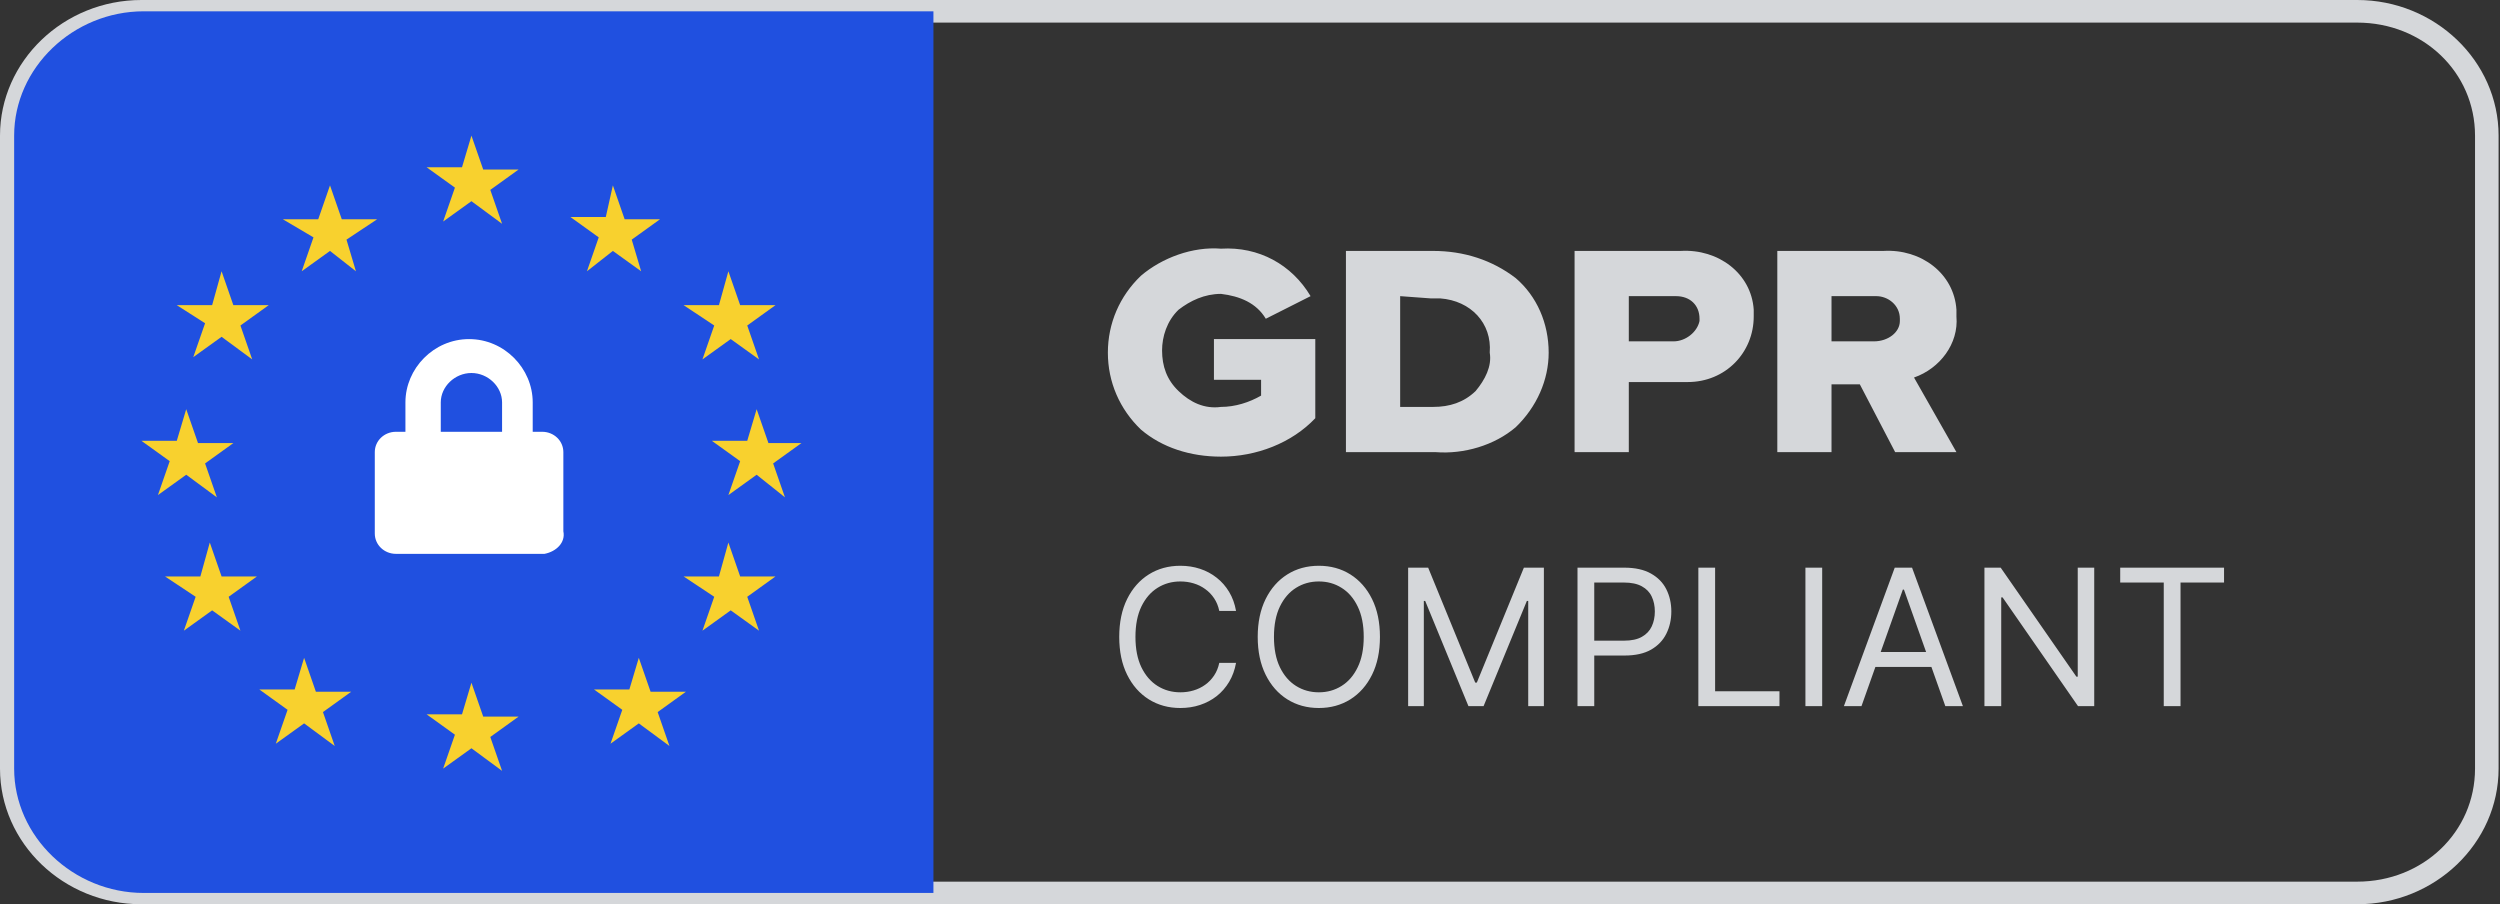 <svg width="94" height="34" viewBox="0 0 94 34" fill="none" xmlns="http://www.w3.org/2000/svg">
<rect x="0" y="0" width="94" height="34" fill="#333333" stroke="none"/>
<g clip-path="url(#clip0_512_477)">
<path d="M88.63 0.85C91.111 0.85 93.061 2.72 93.061 5.1V28.9C93.061 31.28 91.111 33.15 88.63 33.15H5.318C2.836 33.15 0.886 31.28 0.886 28.9V5.1C0.886 2.72 2.836 0.85 5.318 0.85H88.63ZM88.63 0H5.318C2.393 0 0 2.295 0 5.1V28.9C0 31.705 2.393 34 5.318 34H88.63C91.554 34 93.947 31.705 93.947 28.9V5.1C93.947 2.295 91.554 0 88.63 0Z" fill="#D5D7DA"/>
<path d="M5.406 33.575C2.747 33.575 0.532 31.45 0.532 28.9V5.1C0.532 2.55 2.747 0.425 5.406 0.425H35.097V33.575H5.406Z" fill="#2050E0"/>
<path d="M17.726 5.1L18.169 6.375H19.498L18.435 7.14L18.878 8.415L17.726 7.565L16.662 8.33L17.105 7.055L16.042 6.29H17.371L17.726 5.1Z" fill="#F8D12E"/>
<path d="M17.726 25.67L18.169 26.945H19.498L18.435 27.71L18.878 28.985L17.726 28.135L16.662 28.9L17.105 27.625L16.042 26.86H17.371L17.726 25.67Z" fill="#F8D12E"/>
<path d="M23.044 6.97L23.487 8.245H24.816L23.753 9.01L24.107 10.2L23.044 9.435L22.069 10.2L22.512 8.925L21.448 8.16H22.778L23.044 6.97Z" fill="#F8D12E"/>
<path d="M27.387 20.399L27.83 21.674H29.159L28.096 22.439L28.539 23.714L27.475 22.949L26.412 23.714L26.855 22.439L25.703 21.674H27.032L27.387 20.399Z" fill="#F8D12E"/>
<path d="M28.45 15.385L28.893 16.66H30.134L29.07 17.425L29.514 18.7L28.45 17.85L27.387 18.615L27.83 17.34L26.766 16.575H28.096L28.45 15.385Z" fill="#F8D12E"/>
<path d="M7.002 15.385L7.445 16.66H8.774L7.711 17.425L8.154 18.7L7.002 17.85L5.938 18.615L6.381 17.34L5.318 16.575H6.647L7.002 15.385Z" fill="#F8D12E"/>
<path d="M7.888 20.399L8.331 21.674H9.661L8.597 22.439L9.04 23.714L7.977 22.949L6.913 23.714L7.356 22.439L6.204 21.674H7.534L7.888 20.399Z" fill="#F8D12E"/>
<path d="M27.387 10.199L27.83 11.474H29.159L28.096 12.239L28.539 13.514L27.475 12.749L26.412 13.514L26.855 12.239L25.703 11.474H27.032L27.387 10.199Z" fill="#F8D12E"/>
<path d="M8.331 10.199L8.774 11.474H10.104L9.04 12.239L9.483 13.514L8.331 12.664L7.267 13.429L7.711 12.154L6.647 11.474H7.976L8.331 10.199Z" fill="#F8D12E"/>
<path d="M24.019 24.734L24.462 26.009H25.791L24.728 26.774L25.171 28.049L24.019 27.199L22.955 27.964L23.398 26.689L22.335 25.924H23.664L24.019 24.734Z" fill="#F8D12E"/>
<path d="M12.408 6.97L12.851 8.245H14.18L13.028 9.01L13.383 10.2L12.408 9.435L11.344 10.2L11.787 8.925L10.635 8.245H11.965L12.408 6.97Z" fill="#F8D12E"/>
<path d="M11.434 24.734L11.877 26.009H13.206L12.143 26.774L12.586 28.049L11.434 27.199L10.37 27.964L10.813 26.689L9.75 25.924H11.079L11.434 24.734Z" fill="#F8D12E"/>
<path d="M45.91 17.17C44.758 17.17 43.694 16.83 42.897 16.15C42.099 15.385 41.656 14.365 41.656 13.26C41.656 12.155 42.099 11.135 42.897 10.37C43.694 9.69 44.846 9.265 45.91 9.35C47.328 9.265 48.569 9.945 49.278 11.135L47.594 11.985C47.239 11.39 46.619 11.135 45.91 11.05C45.29 11.05 44.758 11.305 44.315 11.645C43.871 12.07 43.694 12.665 43.694 13.175C43.694 13.77 43.871 14.28 44.315 14.705C44.758 15.13 45.29 15.385 45.91 15.3C46.442 15.3 46.974 15.13 47.417 14.875V14.28H45.644V12.75H49.455V15.725C48.569 16.66 47.239 17.17 45.91 17.17ZM68.865 17H66.827V9.435H70.815C72.233 9.35 73.474 10.285 73.562 11.645C73.562 11.73 73.562 11.815 73.562 11.9C73.651 12.92 72.942 13.855 71.967 14.195L73.562 17H71.258L69.929 14.45H68.865V17ZM68.865 11.135V12.835H70.46C70.992 12.835 71.435 12.495 71.435 12.07C71.435 12.07 71.435 12.07 71.435 11.985C71.435 11.475 70.992 11.135 70.549 11.135C70.549 11.135 70.549 11.135 70.46 11.135H68.865ZM61.243 17H59.204V9.435H63.193C64.611 9.35 65.852 10.285 65.94 11.645C65.94 11.73 65.94 11.815 65.94 11.9C65.94 13.26 64.877 14.365 63.459 14.365C63.37 14.365 63.281 14.365 63.193 14.365H61.243V17ZM61.243 11.135V12.835H62.927C63.37 12.835 63.813 12.495 63.902 12.07V11.985C63.902 11.475 63.547 11.135 63.016 11.135H62.927H61.243ZM53.975 17H50.607V9.435H53.887C55.039 9.435 56.102 9.775 56.989 10.455C57.786 11.135 58.23 12.155 58.23 13.26C58.23 14.28 57.786 15.3 56.989 16.065C56.191 16.745 55.039 17.085 53.975 17ZM52.646 11.135V15.3H53.887C54.507 15.3 55.039 15.13 55.482 14.705C55.837 14.28 56.102 13.77 56.014 13.26C56.102 12.155 55.305 11.305 54.153 11.22C54.064 11.22 53.975 11.22 53.798 11.22L52.646 11.135Z" fill="#D5D7DA"/>
<path d="M20.473 20.825H14.889C14.446 20.825 14.092 20.485 14.092 20.06V17C14.092 16.575 14.446 16.235 14.889 16.235H15.244V15.13C15.244 13.855 16.308 12.75 17.637 12.75C18.966 12.75 20.03 13.855 20.03 15.13V16.235H20.384C20.828 16.235 21.182 16.575 21.182 17V19.975C21.271 20.4 20.916 20.74 20.473 20.825ZM17.726 14.025C17.105 14.025 16.573 14.535 16.573 15.13V16.235H18.878V15.13C18.878 14.535 18.346 14.025 17.726 14.025Z" fill="white"/>
<path d="M46.475 22.971H45.845C45.807 22.79 45.742 22.63 45.649 22.493C45.557 22.356 45.446 22.241 45.313 22.147C45.183 22.052 45.038 21.981 44.879 21.934C44.72 21.886 44.553 21.863 44.381 21.863C44.066 21.863 43.78 21.942 43.524 22.102C43.27 22.261 43.067 22.495 42.916 22.806C42.767 23.116 42.693 23.496 42.693 23.947C42.693 24.398 42.767 24.778 42.916 25.088C43.067 25.398 43.27 25.633 43.524 25.792C43.78 25.952 44.066 26.031 44.381 26.031C44.553 26.031 44.72 26.008 44.879 25.96C45.038 25.913 45.183 25.842 45.313 25.749C45.446 25.654 45.557 25.538 45.649 25.401C45.742 25.262 45.807 25.103 45.845 24.923H46.475C46.428 25.189 46.341 25.427 46.216 25.637C46.09 25.847 45.935 26.026 45.748 26.174C45.562 26.319 45.352 26.43 45.12 26.507C44.89 26.583 44.643 26.621 44.381 26.621C43.937 26.621 43.542 26.512 43.196 26.296C42.85 26.079 42.578 25.77 42.38 25.37C42.182 24.971 42.083 24.496 42.083 23.947C42.083 23.398 42.182 22.923 42.38 22.523C42.578 22.124 42.85 21.815 43.196 21.598C43.542 21.381 43.937 21.273 44.381 21.273C44.643 21.273 44.89 21.311 45.12 21.387C45.352 21.463 45.562 21.575 45.748 21.723C45.935 21.869 46.09 22.047 46.216 22.257C46.341 22.465 46.428 22.703 46.475 22.971ZM51.886 23.947C51.886 24.496 51.787 24.971 51.589 25.37C51.391 25.77 51.118 26.079 50.773 26.296C50.427 26.512 50.032 26.621 49.588 26.621C49.144 26.621 48.749 26.512 48.404 26.296C48.058 26.079 47.786 25.77 47.588 25.37C47.39 24.971 47.29 24.496 47.29 23.947C47.29 23.398 47.39 22.923 47.588 22.523C47.786 22.124 48.058 21.815 48.404 21.598C48.749 21.381 49.144 21.273 49.588 21.273C50.032 21.273 50.427 21.381 50.773 21.598C51.118 21.815 51.391 22.124 51.589 22.523C51.787 22.923 51.886 23.398 51.886 23.947ZM51.276 23.947C51.276 23.496 51.201 23.116 51.05 22.806C50.901 22.495 50.698 22.261 50.442 22.102C50.188 21.942 49.904 21.863 49.588 21.863C49.273 21.863 48.988 21.942 48.732 22.102C48.477 22.261 48.275 22.495 48.124 22.806C47.975 23.116 47.901 23.496 47.901 23.947C47.901 24.398 47.975 24.778 48.124 25.088C48.275 25.398 48.477 25.633 48.732 25.792C48.988 25.952 49.273 26.031 49.588 26.031C49.904 26.031 50.188 25.952 50.442 25.792C50.698 25.633 50.901 25.398 51.05 25.088C51.201 24.778 51.276 24.398 51.276 23.947ZM52.946 21.344H53.699L55.468 25.665H55.529L57.298 21.344H58.05V26.55H57.461V22.595H57.41L55.783 26.55H55.213L53.587 22.595H53.536V26.55H52.946V21.344ZM59.314 26.55V21.344H61.073C61.481 21.344 61.815 21.418 62.075 21.565C62.336 21.711 62.529 21.908 62.654 22.157C62.779 22.407 62.842 22.684 62.842 22.991C62.842 23.298 62.779 23.577 62.654 23.828C62.53 24.078 62.339 24.278 62.08 24.427C61.82 24.575 61.488 24.648 61.083 24.648H59.822V24.089H61.063C61.343 24.089 61.567 24.041 61.736 23.944C61.906 23.848 62.029 23.717 62.105 23.553C62.183 23.387 62.222 23.2 62.222 22.991C62.222 22.783 62.183 22.596 62.105 22.432C62.029 22.268 61.905 22.139 61.734 22.046C61.563 21.951 61.336 21.903 61.053 21.903H59.944V26.55H59.314ZM63.858 26.55V21.344H64.488V25.991H66.908V26.55H63.858ZM68.514 21.344V26.55H67.884V21.344H68.514ZM69.992 26.55H69.331L71.242 21.344H71.893L73.805 26.55H73.144L71.588 22.168H71.547L69.992 26.55ZM70.236 24.516H72.9V25.076H70.236V24.516ZM78.743 21.344V26.55H78.133L75.297 22.462H75.246V26.55H74.615V21.344H75.226L78.072 25.442H78.123V21.344H78.743ZM79.72 21.903V21.344H83.624V21.903H81.988V26.55H81.357V21.903H79.72Z" fill="#D5D7DA"/>
</g>
<defs>
<clipPath id="clip0_512_477">
<rect width="93.947" height="34" fill="white"/>
</clipPath>
</defs>
</svg>

